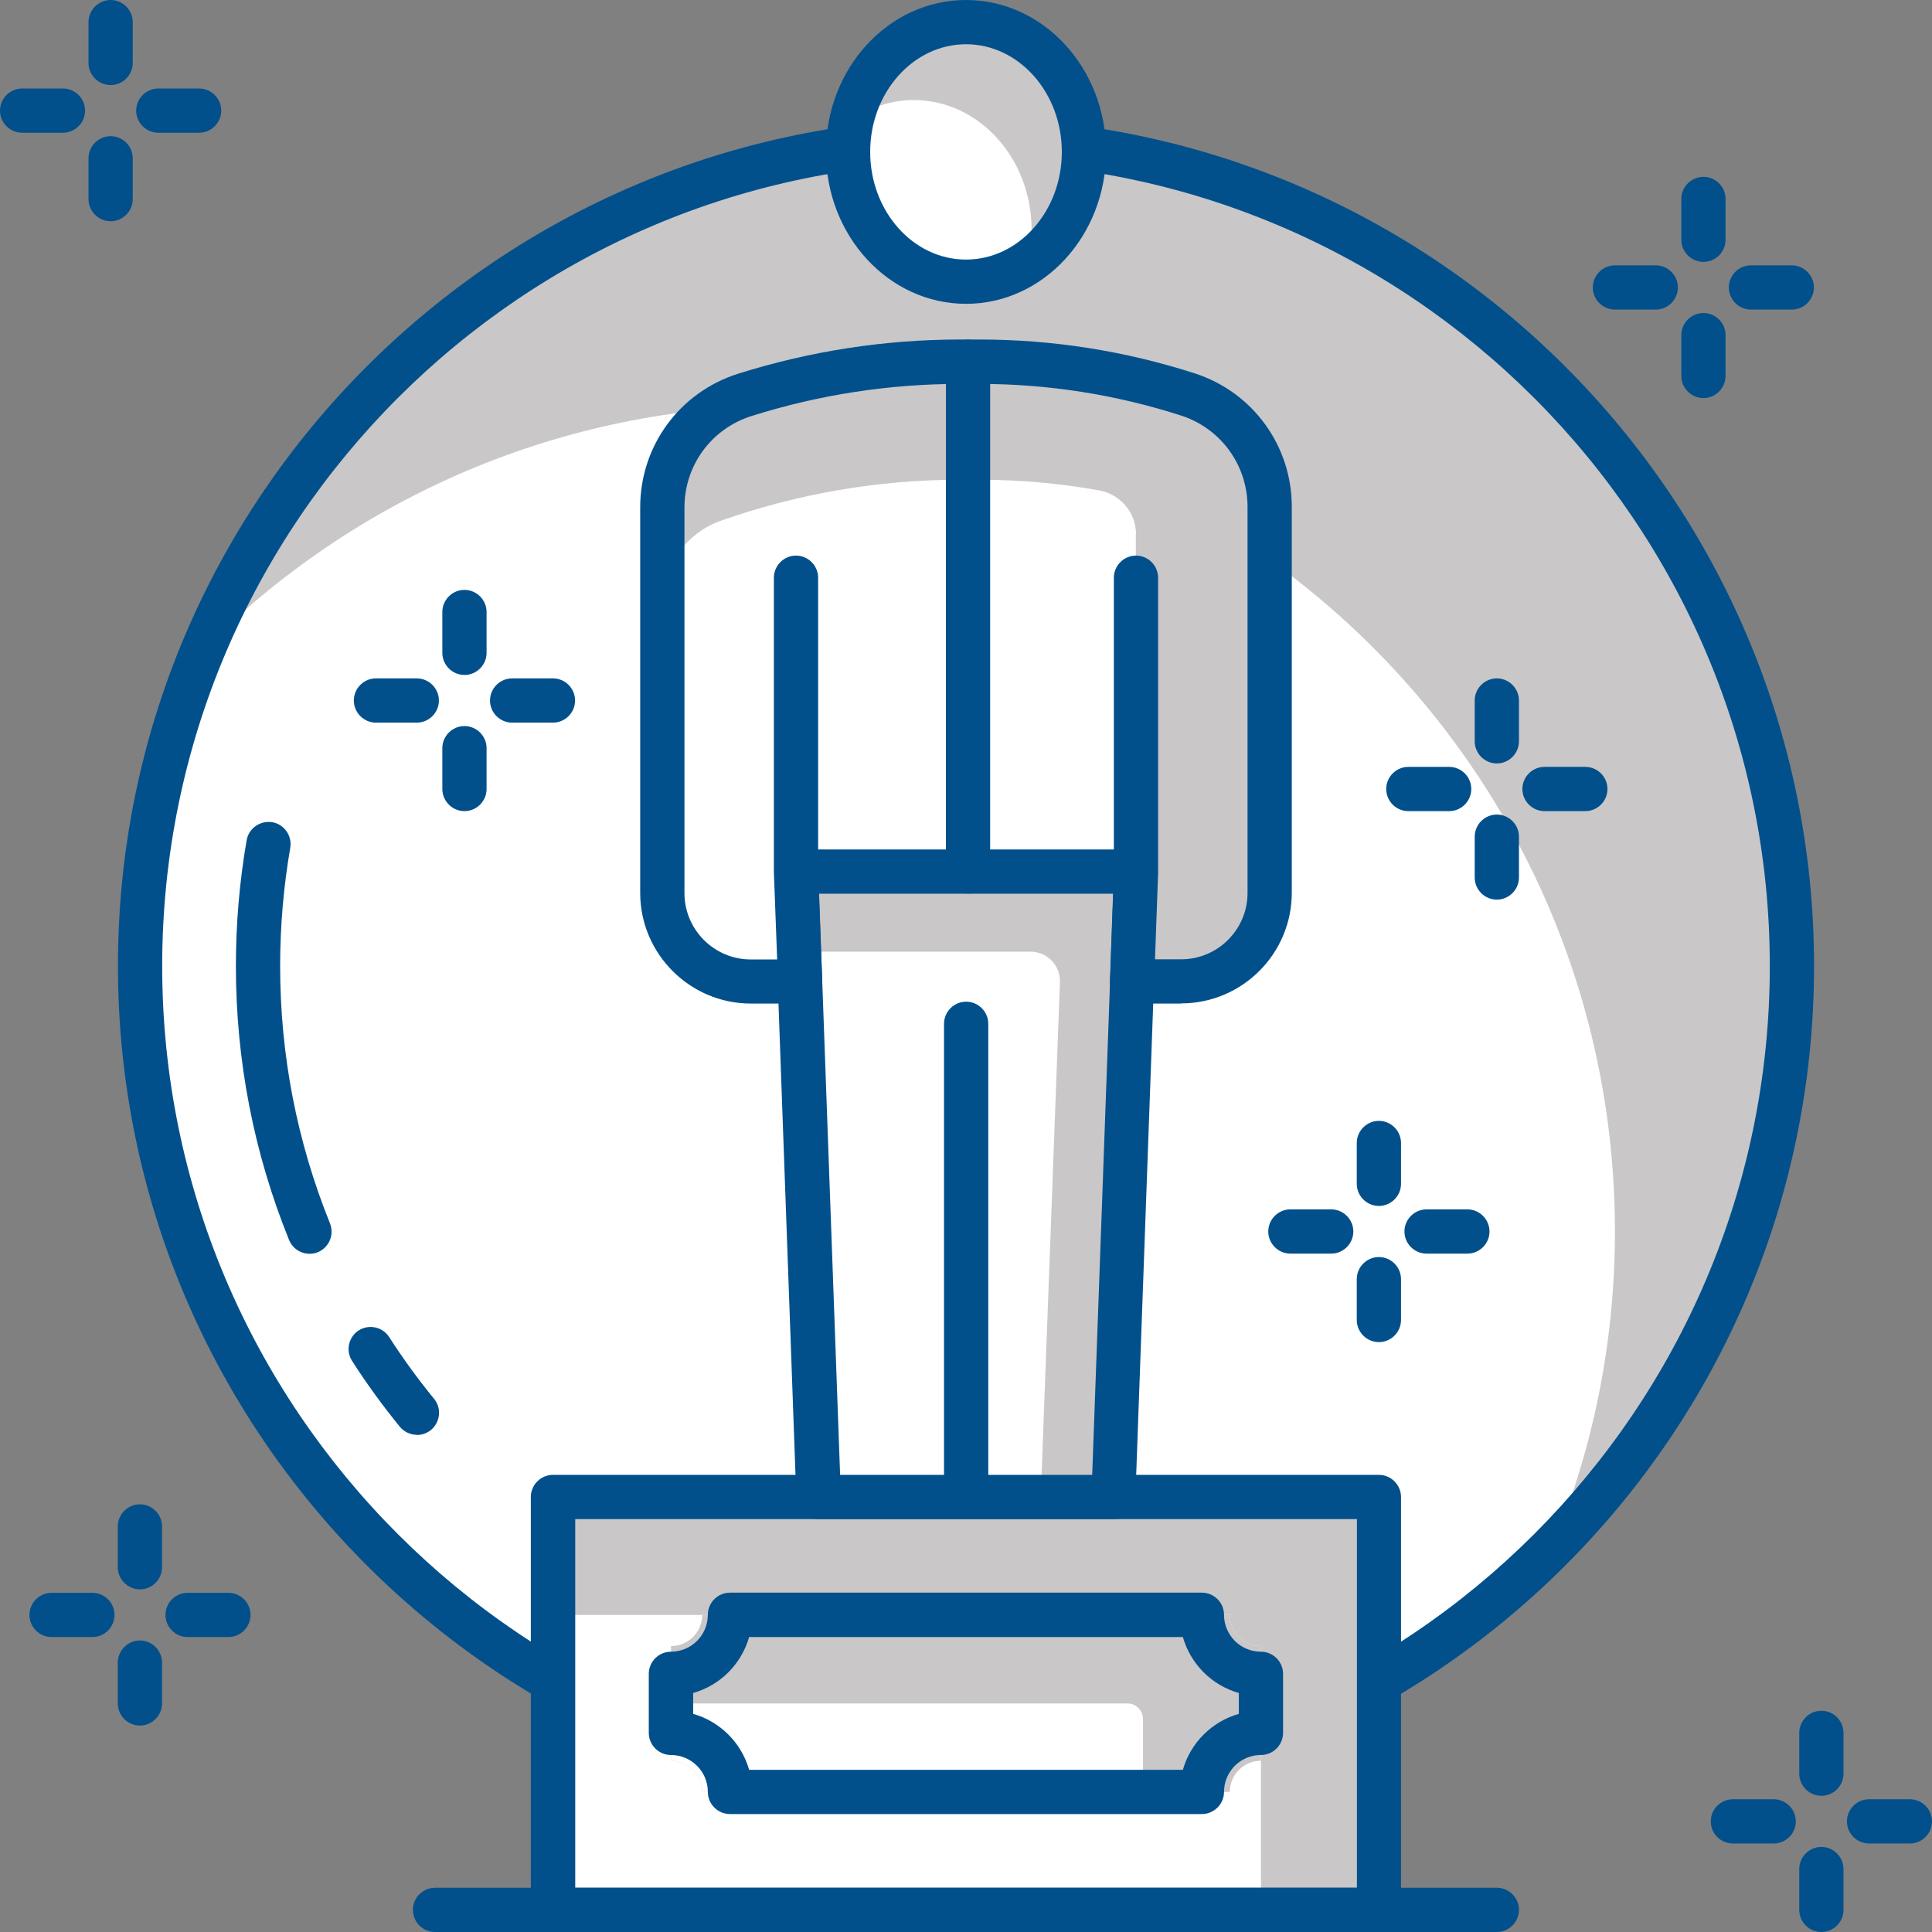 <?xml version="1.0" encoding="UTF-8"?><svg id="Group_492" xmlns="http://www.w3.org/2000/svg" viewBox="0 0 124 124"><rect x="0" y="0" width="124" height="124" fill="#808080" stroke="none"/><defs><style>.cls-1{fill:#c9c7c7;}.cls-1,.cls-2,.cls-3{stroke-width:0px;}.cls-2{fill:#01508c;}.cls-3{fill:#fff;}</style></defs><circle class="cls-3" cx="62" cy="62" r="53.01"/><path class="cls-1" d="M50.64,26.03c29.27,0,53.01,23.73,53.01,53.01,0,7.2-1.44,14.05-4.04,20.31,9.52-9.58,15.4-22.78,15.4-37.35,0-29.27-23.73-53.01-53.01-53.01-22.08,0-41,13.5-48.97,32.7,9.6-9.67,22.91-15.66,37.61-15.66Z"/><path class="cls-2" d="M62,116.42c-30.01,0-54.43-24.42-54.43-54.43S31.99,7.57,62,7.57s54.43,24.42,54.43,54.43-24.41,54.43-54.43,54.43ZM62,10.41c-28.44,0-51.59,23.14-51.59,51.59s23.14,51.59,51.59,51.59,51.59-23.14,51.59-51.59S90.44,10.41,62,10.41Z"/><path class="cls-2" d="M26.76,92.09c-.41,0-.82-.18-1.1-.52-1.09-1.34-2.13-2.76-3.06-4.22-.43-.66-.23-1.54.42-1.96.66-.42,1.54-.23,1.96.43.88,1.37,1.85,2.7,2.88,3.96.5.61.4,1.5-.2,2-.26.21-.58.32-.9.32Z"/><path class="cls-2" d="M19.87,80.47c-.56,0-1.09-.33-1.32-.89-2.26-5.59-3.41-11.5-3.41-17.58,0-2.7.23-5.42.69-8.07.13-.77.87-1.28,1.64-1.16.77.13,1.29.87,1.16,1.64-.43,2.49-.65,5.04-.65,7.59,0,5.71,1.08,11.27,3.2,16.52.29.73-.06,1.55-.78,1.85-.17.07-.35.1-.53.1Z"/><rect class="cls-1" x="35.5" y="96.08" width="53.01" height="26.5"/><path class="cls-3" d="M78.93,103.65h-43.43v18.93h45.43v-16.93c-1.1,0-2-.9-2-2Z"/><path class="cls-2" d="M88.5,124h-53.01c-.78,0-1.42-.64-1.42-1.42v-26.5c0-.78.64-1.42,1.42-1.42h53.01c.78,0,1.42.64,1.42,1.42v26.5c0,.78-.64,1.42-1.42,1.42ZM36.92,121.16h50.17v-23.66h-50.17v23.66Z"/><path class="cls-1" d="M78.93,103.65h-33.86c0,1.1-.9,2-2,2v7.36c1.1,0,2,.9,2,2h33.86c0-1.1.9-2,2-2v-7.36c-1.1,0-2-.9-2-2Z"/><path class="cls-3" d="M72.36,109.33h-29.29v3.68c1.1,0,2,.9,2,2h28.29v-4.68c0-.55-.45-1-1-1Z"/><path class="cls-2" d="M77.14,116.43h-30.29c-.78,0-1.42-.64-1.42-1.42,0-1.31-1.06-2.37-2.37-2.37-.78,0-1.42-.64-1.42-1.42v-3.79c0-.78.64-1.42,1.42-1.42,1.31,0,2.37-1.06,2.37-2.37,0-.78.64-1.42,1.42-1.42h30.29c.78,0,1.42.64,1.42,1.42,0,1.31,1.06,2.37,2.37,2.37.78,0,1.42.64,1.42,1.42v3.79c0,.78-.64,1.42-1.42,1.42-1.31,0-2.37,1.06-2.37,2.37,0,.78-.64,1.42-1.42,1.42ZM48.08,113.59h27.84c.49-1.73,1.86-3.1,3.59-3.59v-1.34c-1.73-.49-3.1-1.86-3.59-3.59h-27.84c-.49,1.73-1.86,3.1-3.59,3.59v1.34c1.73.49,3.1,1.86,3.59,3.59Z"/><path class="cls-2" d="M96.07,124H27.92c-.78,0-1.42-.64-1.42-1.42s.64-1.42,1.42-1.42h68.15c.78,0,1.42.64,1.42,1.42s-.64,1.42-1.42,1.42Z"/><polygon class="cls-1" points="71.46 96.08 72.91 55.93 51.09 55.93 52.53 96.08 62 96.08 62 65.71 62 96.08 71.46 96.08"/><path class="cls-3" d="M51.28,61.08l1.25,35,14.27-.03,1.23-33.01c.04-1.07-.82-1.96-1.89-1.96h-14.86Z"/><path class="cls-2" d="M71.46,97.5h-18.93c-.76,0-1.39-.6-1.42-1.37l-1.45-40.15c-.01-.39.13-.76.4-1.04.27-.28.64-.43,1.02-.43h21.82c.39,0,.75.16,1.02.43.27.28.41.65.4,1.04l-1.45,40.15c-.03.76-.65,1.37-1.42,1.37ZM63.42,94.66h6.68l1.35-37.31h-18.88l1.35,37.31h6.67v-28.95c0-.78.64-1.42,1.42-1.42s1.42.64,1.42,1.42v28.95Z"/><path class="cls-1" d="M72.91,37.07v18.86l-.25,7.06h3.15c3.14,0,5.68-2.54,5.68-5.68v-24.78c0-3.29-2.12-6.2-5.26-7.21h0c-4.32-1.39-8.84-2.1-13.38-2.1h-1.22c-4.69,0-9.35.72-13.82,2.12h0c-3.15.99-5.3,3.92-5.3,7.22v24.74c0,3.14,2.54,5.68,5.68,5.68h3.16l-.26-7.06v-18.86,18.86h21.82v-18.86Z"/><path class="cls-3" d="M72.91,34.28c0-1.39-1.01-2.56-2.38-2.81-2.53-.45-5.1-.68-7.69-.68h-1.22c-5.23,0-10.43.89-15.38,2.64-2.25.8-3.74,2.96-3.74,5.36v18.52c0,3.14,2.54,5.68,5.68,5.68h3.16l-.26-7.06v-11.29,11.29h21.82v-21.64Z"/><path class="cls-2" d="M75.81,64.41h-3.15c-.39,0-.75-.16-1.02-.43-.27-.28-.41-.65-.4-1.04l.2-5.59h-18.88l.21,5.59c.01.39-.13.76-.4,1.04-.27.28-.64.43-1.02.43h-3.16c-3.91,0-7.1-3.19-7.1-7.1v-24.75c0-3.95,2.53-7.39,6.3-8.58,4.62-1.45,9.41-2.19,14.24-2.19h1.22c4.7,0,9.35.73,13.82,2.17,3.73,1.2,6.24,4.64,6.24,8.56v24.78c0,3.91-3.18,7.1-7.1,7.1ZM74.13,61.57h1.68c2.35,0,4.26-1.91,4.26-4.26v-24.78c0-2.68-1.72-5.04-4.27-5.86-4.19-1.35-8.55-2.03-12.95-2.03h-1.22c-4.55,0-9.05.69-13.39,2.06-2.58.81-4.31,3.17-4.31,5.87v24.75c0,2.35,1.91,4.26,4.26,4.26h1.69l-.21-5.58s0-.04,0-.06v-18.86c0-.78.64-1.42,1.42-1.42s1.42.64,1.42,1.42v17.44h18.98v-17.44c0-.78.64-1.42,1.42-1.42s1.42.64,1.42,1.42v18.86s0,.07,0,.1l-.2,5.54Z"/><path class="cls-2" d="M62.13,57.35c-.78,0-1.42-.64-1.42-1.42V23.22c0-.78.64-1.42,1.42-1.42s1.42.64,1.42,1.42v32.71c0,.78-.64,1.42-1.42,1.42Z"/><path class="cls-3" d="M62,1.42c-4.18,0-7.57,3.73-7.57,8.33s3.39,8.33,7.57,8.33,7.57-3.73,7.57-8.33-3.39-8.33-7.57-8.33Z"/><path class="cls-1" d="M65.94,16.83c.16-.67.27-1.36.27-2.08,0-4.6-3.39-8.33-7.57-8.33-1.45,0-2.79.47-3.94,1.25.84-3.58,3.78-6.24,7.3-6.24,4.18,0,7.57,3.73,7.57,8.33,0,3.01-1.46,5.62-3.63,7.08Z"/><path class="cls-2" d="M62,19.5c-4.96,0-8.99-4.37-8.99-9.75S57.04,0,62,0s8.99,4.37,8.99,9.75-4.03,9.75-8.99,9.75ZM62,2.84c-3.39,0-6.15,3.1-6.15,6.91s2.76,6.91,6.15,6.91,6.15-3.1,6.15-6.91-2.76-6.91-6.15-6.91Z"/><path class="cls-2" d="M4.04,8.52H1.42c-.78,0-1.42-.64-1.42-1.42s.64-1.42,1.42-1.42h2.62c.78,0,1.42.64,1.42,1.42s-.64,1.42-1.42,1.42Z"/><path class="cls-2" d="M12.78,8.52h-2.62c-.78,0-1.42-.64-1.42-1.42s.64-1.42,1.42-1.42h2.62c.78,0,1.42.64,1.42,1.42s-.64,1.42-1.42,1.42Z"/><path class="cls-2" d="M7.1,14.2c-.78,0-1.42-.64-1.42-1.42v-2.62c0-.78.64-1.42,1.42-1.42s1.42.64,1.42,1.42v2.62c0,.78-.64,1.42-1.42,1.42Z"/><path class="cls-2" d="M7.1,5.46c-.78,0-1.42-.64-1.42-1.42V1.42c0-.78.64-1.42,1.42-1.42s1.42.64,1.42,1.42v2.62c0,.78-.64,1.42-1.42,1.42Z"/><path class="cls-2" d="M113.84,118.32h-2.62c-.78,0-1.42-.64-1.42-1.42s.64-1.42,1.42-1.42h2.62c.78,0,1.42.64,1.42,1.42s-.64,1.42-1.42,1.42Z"/><path class="cls-2" d="M122.58,118.32h-2.62c-.78,0-1.42-.64-1.42-1.42s.64-1.42,1.42-1.42h2.62c.78,0,1.42.64,1.42,1.42s-.64,1.42-1.42,1.42Z"/><path class="cls-2" d="M116.9,124c-.78,0-1.42-.64-1.42-1.42v-2.62c0-.78.64-1.42,1.42-1.42s1.42.64,1.42,1.42v2.62c0,.78-.64,1.42-1.42,1.42Z"/><path class="cls-2" d="M116.9,115.26c-.78,0-1.42-.64-1.42-1.42v-2.62c0-.78.64-1.42,1.42-1.42s1.42.64,1.42,1.42v2.62c0,.78-.64,1.42-1.42,1.42Z"/><path class="cls-2" d="M106.27,19.87h-2.62c-.78,0-1.42-.64-1.42-1.42s.64-1.42,1.42-1.42h2.62c.78,0,1.42.64,1.42,1.42s-.64,1.42-1.42,1.42Z"/><path class="cls-2" d="M115,19.87h-2.62c-.78,0-1.42-.64-1.42-1.42s.64-1.42,1.42-1.42h2.62c.78,0,1.42.64,1.42,1.42s-.64,1.42-1.42,1.42Z"/><path class="cls-2" d="M109.33,25.55c-.78,0-1.42-.64-1.42-1.42v-2.62c0-.78.64-1.42,1.42-1.42s1.42.64,1.42,1.42v2.62c0,.78-.64,1.42-1.42,1.42Z"/><path class="cls-2" d="M109.33,16.81c-.78,0-1.42-.64-1.42-1.42v-2.62c0-.78.64-1.42,1.42-1.42s1.42.64,1.42,1.42v2.62c0,.78-.64,1.42-1.42,1.42Z"/><path class="cls-2" d="M5.93,105.07h-2.62c-.78,0-1.42-.64-1.42-1.42s.64-1.42,1.42-1.42h2.62c.78,0,1.42.64,1.42,1.42s-.64,1.42-1.42,1.42Z"/><path class="cls-2" d="M14.66,105.07h-2.62c-.78,0-1.42-.64-1.42-1.42s.64-1.42,1.42-1.42h2.62c.78,0,1.42.64,1.42,1.42s-.64,1.42-1.42,1.42Z"/><path class="cls-2" d="M8.98,110.75c-.78,0-1.42-.64-1.42-1.42v-2.62c0-.78.64-1.42,1.42-1.42s1.42.64,1.42,1.42v2.62c0,.78-.64,1.42-1.42,1.42Z"/><path class="cls-2" d="M8.98,102.01c-.78,0-1.42-.64-1.42-1.42v-2.62c0-.78.64-1.42,1.42-1.42s1.42.64,1.42,1.42v2.62c0,.78-.64,1.42-1.42,1.42Z"/><path class="cls-2" d="M85.44,80.46h-2.62c-.78,0-1.42-.64-1.42-1.42s.64-1.42,1.42-1.42h2.62c.78,0,1.42.64,1.42,1.42s-.64,1.42-1.42,1.42Z"/><path class="cls-2" d="M94.18,80.46h-2.62c-.78,0-1.42-.64-1.42-1.42s.64-1.42,1.42-1.42h2.62c.78,0,1.42.64,1.42,1.42s-.64,1.42-1.42,1.42Z"/><path class="cls-2" d="M88.5,86.14c-.78,0-1.42-.64-1.42-1.42v-2.62c0-.78.64-1.42,1.42-1.42s1.42.64,1.42,1.42v2.62c0,.78-.64,1.42-1.42,1.42Z"/><path class="cls-2" d="M88.5,77.4c-.78,0-1.42-.64-1.42-1.42v-2.62c0-.78.64-1.42,1.42-1.42s1.42.64,1.42,1.42v2.62c0,.78-.64,1.42-1.42,1.42Z"/><path class="cls-2" d="M93.01,52.06h-2.62c-.78,0-1.42-.64-1.42-1.42s.64-1.42,1.42-1.42h2.62c.78,0,1.42.64,1.42,1.42s-.64,1.42-1.42,1.42Z"/><path class="cls-2" d="M101.75,52.06h-2.62c-.78,0-1.42-.64-1.42-1.42s.64-1.42,1.42-1.42h2.62c.78,0,1.42.64,1.42,1.42s-.64,1.42-1.42,1.42Z"/><path class="cls-2" d="M96.07,57.74c-.78,0-1.42-.64-1.42-1.42v-2.62c0-.78.64-1.42,1.42-1.42s1.42.64,1.42,1.42v2.62c0,.78-.64,1.42-1.42,1.42Z"/><path class="cls-2" d="M96.07,49c-.78,0-1.42-.64-1.42-1.42v-2.62c0-.78.64-1.42,1.42-1.42s1.42.64,1.42,1.42v2.62c0,.78-.64,1.42-1.42,1.42Z"/><path class="cls-2" d="M26.75,46.38h-2.62c-.78,0-1.42-.64-1.42-1.42s.64-1.42,1.42-1.42h2.62c.78,0,1.42.64,1.42,1.42s-.64,1.42-1.42,1.42Z"/><path class="cls-2" d="M35.49,46.38h-2.62c-.78,0-1.42-.64-1.42-1.42s.64-1.42,1.42-1.42h2.62c.78,0,1.42.64,1.42,1.42s-.64,1.42-1.42,1.42Z"/><path class="cls-2" d="M29.81,52.06c-.78,0-1.42-.64-1.42-1.42v-2.62c0-.78.64-1.42,1.42-1.42s1.42.64,1.42,1.42v2.62c0,.78-.64,1.42-1.42,1.42Z"/><path class="cls-2" d="M29.81,43.32c-.78,0-1.42-.64-1.42-1.42v-2.62c0-.78.64-1.42,1.42-1.42s1.42.64,1.42,1.42v2.62c0,.78-.64,1.42-1.42,1.42Z"/></svg>